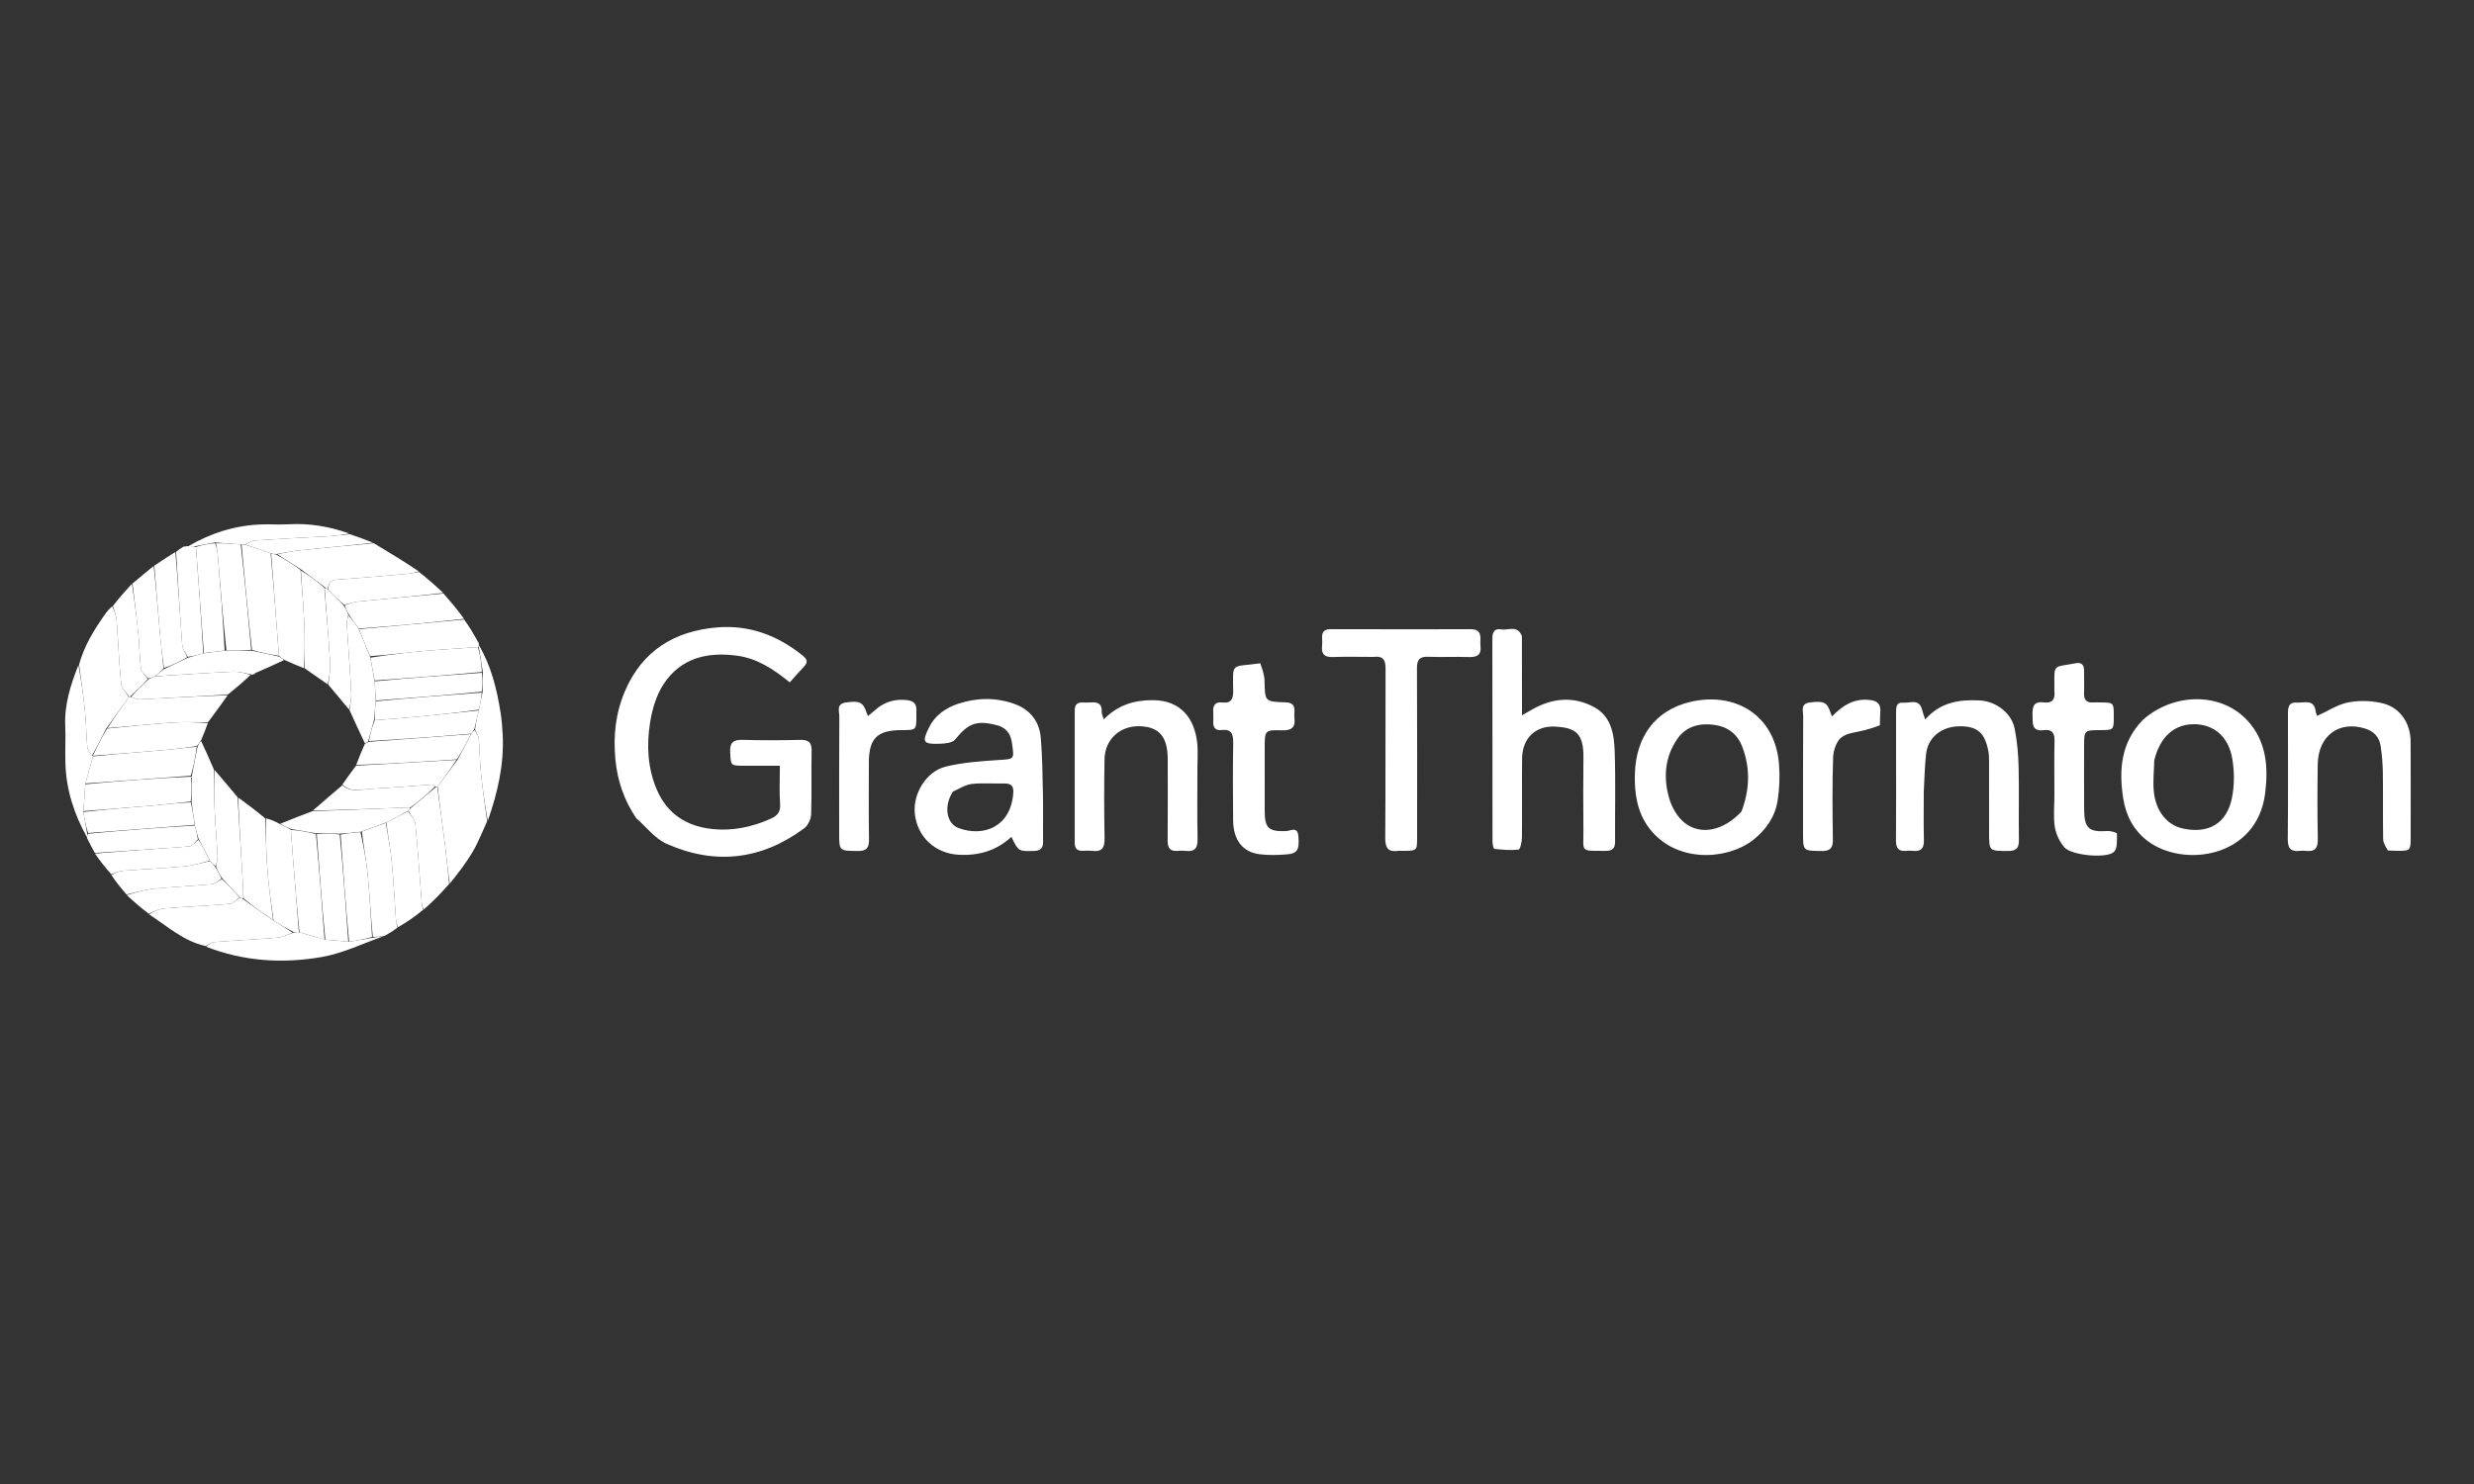 <?xml version="1.0" encoding="UTF-8"?>
<svg xmlns="http://www.w3.org/2000/svg" width="500" height="300" viewBox="0 0 500 300" fill="none">
  <rect x="0" y="0" width="500" height="300" fill="#333333" stroke="none"/>
  <path d="M128.575 165.396C126.119 161.736 124.797 157.871 124.38 153.584C123.912 148.78 124.407 144.184 126.288 139.758C129.771 131.563 136.277 127.573 144.889 126.839C151.425 126.282 157.181 128.455 162.25 132.552C163.047 133.196 163.38 133.823 162.545 134.698C161.553 135.74 160.611 136.829 159.606 137.944C156.323 135.261 153.048 133.121 149.029 132.563C143.008 131.727 137.592 132.984 134.106 138.311C132.631 140.565 131.794 143.436 131.372 146.137C130.661 150.681 130.88 155.262 132.743 159.626C134.801 164.448 138.613 166.935 143.617 167.551C147.854 168.073 151.964 167.238 155.868 165.459C157.157 164.871 157.77 164.086 157.658 162.531C157.483 160.085 157.612 157.616 157.612 154.799C155.022 154.799 152.52 154.81 150.018 154.795C147.659 154.782 147.692 154.683 147.566 152.066C147.472 150.125 148.181 149.507 150.088 149.566C153.948 149.684 157.816 149.663 161.678 149.573C163.37 149.533 164.074 150.033 164.031 151.832C163.93 156.093 164.084 160.361 163.932 164.619C163.898 165.592 163.298 166.874 162.533 167.441C153.891 173.853 144.492 174.927 134.706 170.574C132.399 169.548 130.667 167.227 128.575 165.396Z" fill="white"></path>
  <path d="M307.582 128.59C307.599 133.895 307.599 139.019 307.599 144.595C308.497 144.083 309.078 143.748 309.662 143.418C313.699 141.14 317.866 140.692 322.047 142.876C325.608 144.736 326.206 148.315 326.328 151.783C326.542 157.908 326.368 164.045 326.41 170.176C326.419 171.596 325.782 172.023 324.464 172.011C319.21 171.963 320.054 172.4 320.012 167.72C319.969 162.855 319.958 157.989 320.015 153.124C320.073 148.153 318.319 147.122 314.379 146.891C310.262 146.649 307.659 149.3 307.619 153.348C307.567 158.679 307.644 164.012 307.587 169.343C307.578 170.185 307.24 171.708 306.916 171.747C305.309 171.937 303.65 171.782 302.025 171.606C301.84 171.586 301.637 170.672 301.637 170.172C301.616 156.442 301.628 142.712 301.609 128.982C301.608 127.715 302.127 127.005 303.385 127.233C304.805 127.49 306.673 126.274 307.582 128.59Z" fill="white"></path>
  <path d="M201.969 146.749C197.48 145.458 195.735 146.138 193.032 149.503C192.468 150.206 190.927 150.325 189.825 150.36C186.538 150.466 186.3 150.005 187.764 147.046C189.003 144.544 191.177 143.085 193.671 142.262C197.403 141.03 201.252 140.961 204.999 142.297C208.171 143.428 210.06 145.815 210.343 149.129C210.676 153.032 210.704 156.963 210.787 160.884C210.851 163.947 210.765 167.014 210.812 170.078C210.832 171.406 210.376 171.987 208.969 172.023C205.844 172.102 205.846 172.162 204.406 169.172C201.4 171.973 197.804 173.01 193.785 172.795C188.942 172.535 185.355 169.172 184.883 164.414C184.493 160.475 187.192 155.939 191.114 154.978C194.561 154.133 198.179 153.88 201.739 153.645C204.989 153.43 204.997 153.596 204.545 150.349C204.323 148.759 203.738 147.425 201.969 146.749ZM192.586 160.033C190.718 162.887 191.214 166.47 193.751 167.408C198.752 169.257 204.37 167.18 204.794 160.172C204.871 158.892 204.307 158.367 203.035 158.393C200.843 158.439 198.633 158.251 196.464 158.474C195.211 158.603 194.022 159.347 192.586 160.033Z" fill="white"></path>
  <path d="M433.105 145.498C439.498 139.892 449.049 139.966 454.287 145.739C458.07 149.91 458.453 155.08 457.792 160.365C456.158 173.44 441.281 175.486 434.036 170.009C431.173 167.844 429.639 164.83 429.107 161.399C428.213 155.637 428.623 150.104 433.105 145.498ZM435.38 153.717C435.333 155.771 435.099 157.843 435.278 159.877C435.638 163.963 437.967 166.813 441.198 167.501C446.309 168.589 449.989 166.518 451.059 161.406C451.601 158.819 451.592 155.968 451.143 153.355C450.372 148.856 447.372 146.423 443.448 146.404C439.437 146.385 436.542 148.925 435.38 153.717Z" fill="white"></path>
  <path d="M354.237 169.866C348.97 173.896 338.695 174.525 333.301 167.42C330.876 164.227 330.296 160.374 330.412 156.439C330.633 148.96 334.477 143.644 341.469 141.928C350.427 139.729 358.788 144.394 359.546 154.546C359.726 156.953 359.634 159.432 359.264 161.816C358.757 165.083 356.964 167.724 354.237 169.866ZM351.956 164.052C353.574 159.756 353.801 155.474 352.165 151.086C351.099 148.228 349.013 146.829 346.202 146.503C343.354 146.172 340.699 146.881 338.977 149.389C336.403 153.138 336.136 157.342 337.397 161.543C337.918 163.279 338.996 165.14 340.375 166.268C343.648 168.947 348.332 167.977 351.956 164.052Z" fill="white"></path>
  <path d="M277.528 132.8C274.674 132.799 272.007 132.725 269.346 132.824C267.659 132.886 267.029 132.202 267.193 130.589C267.247 130.061 267.233 129.522 267.2 128.992C267.121 127.731 267.66 127.19 268.952 127.193C278.411 127.219 287.869 127.216 297.327 127.202C298.706 127.2 299.251 127.876 299.197 129.183C299.178 129.648 299.152 130.121 299.207 130.581C299.422 132.395 298.529 132.883 296.856 132.824C294.128 132.729 291.392 132.882 288.665 132.771C286.902 132.699 286.363 133.36 286.372 135.088C286.429 146.478 286.403 157.868 286.399 169.258C286.398 171.99 286.388 171.99 283.591 172C283.257 172.001 282.919 171.96 282.592 172.006C280.594 172.286 279.945 171.476 279.96 169.439C280.046 158.049 279.977 146.659 280.026 135.269C280.034 133.563 279.675 132.517 277.528 132.8Z" fill="white"></path>
  <path d="M242 155.202C242 160.134 241.937 164.868 242.032 169.599C242.068 171.403 241.506 172.239 239.643 172.009C239.118 171.944 238.573 171.954 238.045 172.006C236.45 172.162 235.965 171.407 235.981 169.887C236.037 164.422 236.01 158.955 235.998 153.489C235.988 148.952 234.291 146.947 230.387 146.815C226.36 146.679 223.296 149.451 223.228 153.505C223.138 158.836 223.134 164.171 223.235 169.502C223.27 171.397 222.693 172.253 220.744 172.012C220.087 171.93 219.412 171.977 218.746 171.992C217.641 172.015 217.204 171.455 217.205 170.389C217.215 161.456 217.215 152.524 217.205 143.592C217.204 142.516 217.666 141.978 218.763 142.008C219.362 142.025 219.965 142.038 220.562 141.997C221.928 141.905 222.755 142.331 222.659 143.89C222.633 144.309 222.878 144.744 223.07 145.427C225.89 142.561 229.126 141.538 232.933 141.542C238.672 141.548 241.492 145.277 241.981 150.405C242.126 151.924 242.001 153.469 242 155.202Z" fill="white"></path>
  <path d="M482.59 171.932C482.144 171.152 481.65 170.408 481.638 169.655C481.563 165.195 481.644 160.733 481.58 156.273C481.553 154.419 481.404 152.552 481.117 150.722C480.852 149.028 479.782 147.873 478.109 147.323C472.805 145.583 468.516 148.691 468.421 154.463C468.338 159.522 468.334 164.585 468.435 169.643C468.472 171.502 467.806 172.224 466.004 172.006C465.611 171.958 465.201 171.959 464.807 172.006C463.025 172.218 462.345 171.538 462.364 169.661C462.446 161.272 462.402 152.882 462.398 144.493C462.397 143.24 462.373 141.921 464.157 142.035C465.656 142.13 467.718 141.201 468.018 143.882C468.053 144.188 468.219 144.479 468.305 144.723C470.479 143.741 472.483 142.386 474.665 141.977C476.931 141.552 479.475 141.638 481.708 142.224C485.163 143.131 487.172 146.294 487.19 149.913C487.222 156.305 487.202 162.697 487.199 169.089C487.198 171.999 487.192 172.001 484.361 171.998C483.829 171.997 483.297 171.975 482.59 171.932Z" fill="white"></path>
  <path d="M388.799 160.004C388.799 163.402 388.738 166.602 388.824 169.798C388.868 171.422 388.322 172.19 386.646 172.006C386.185 171.955 385.71 171.958 385.248 172.005C383.659 172.164 383.167 171.416 383.18 169.892C383.233 163.695 383.201 157.497 383.201 151.3C383.201 148.901 383.202 146.502 383.202 144.103C383.203 143.069 383.177 141.909 384.656 142.047C386.016 142.174 387.883 141.156 388.454 143.474C388.593 144.037 388.807 144.583 389.088 145.451C392.128 141.962 395.967 141.381 400.087 141.595C403.375 141.765 406.547 144.117 407.172 147.328C407.664 149.852 407.902 152.452 407.965 155.025C408.084 159.954 407.951 164.888 408.025 169.818C408.05 171.463 407.479 172.036 405.826 172.03C402 172.017 402 172.086 402 168.274C401.999 163.542 402.005 158.811 401.994 154.08C401.992 153.349 401.989 152.605 401.857 151.892C401.152 148.088 399.583 146.764 395.935 146.828C392.331 146.891 389.632 149.085 389.26 152.447C388.99 154.887 388.945 157.351 388.799 160.004Z" fill="white"></path>
  <path d="M254.699 134.086C255.109 135.285 255.541 136.447 255.565 137.618C255.652 141.799 255.598 141.851 259.767 141.978C261.166 142.02 261.71 142.562 261.601 143.901C261.569 144.298 261.556 144.706 261.606 145.099C261.848 146.989 261.096 147.693 259.145 147.639C255.602 147.54 255.599 147.639 255.599 151.205C255.599 155.469 255.596 159.733 255.6 163.997C255.604 167.412 256.422 168.129 259.902 168.014C260.817 167.984 262.243 166.954 262.409 169.07C262.618 171.753 262.257 172.537 260.075 172.716C258.29 172.862 256.463 172.911 254.689 172.706C251.158 172.297 249.257 169.859 249.217 165.809C249.166 160.613 249.152 155.415 249.231 150.219C249.258 148.467 248.961 147.337 246.869 147.581C245.693 147.718 245.152 147.101 245.203 145.922C245.231 145.257 245.241 144.587 245.196 143.924C245.106 142.601 245.602 141.849 247.017 142.011C248.863 142.222 249.249 141.273 249.228 139.634C249.151 133.653 248.752 134.954 254.699 134.086Z" fill="white"></path>
  <path d="M415.199 160.8C415.199 157.003 415.142 153.404 415.224 149.808C415.26 148.194 414.737 147.383 413.057 147.604C410.64 147.922 410.81 146.314 410.778 144.707C410.745 143.068 410.829 141.699 413.047 141.997C414.715 142.221 415.38 141.426 415.204 139.803C415.162 139.408 415.203 139.004 415.199 138.604C415.151 134.109 414.971 134.943 419.57 134.066C420.641 133.862 421.198 134.4 421.192 135.513C421.183 137.046 421.246 138.58 421.19 140.11C421.14 141.466 421.68 142.108 423.063 142.003C423.526 141.968 423.995 142 424.461 142.002C427.199 142.016 427.199 142.016 427.198 144.817C427.197 147.586 427.197 147.586 424.43 147.6C421.203 147.616 421.202 147.616 421.201 150.921C421.2 155.185 421.172 159.449 421.211 163.713C421.246 167.468 422.193 168.256 425.947 167.997C426.594 167.952 427.844 168.34 427.841 168.511C427.82 169.768 427.983 171.437 427.265 172.184C425.884 173.619 418.647 172.941 417.239 171.313C416.27 170.192 415.525 168.641 415.286 167.182C414.958 165.171 415.201 163.065 415.199 160.8Z" fill="white"></path>
  <path d="M379.931 146.611C378.884 147.056 377.867 147.319 376.854 147.602C375.245 148.051 373.334 148.128 372.129 149.089C371.122 149.891 370.522 151.72 370.476 153.119C370.293 158.644 370.347 164.179 370.428 169.709C370.454 171.438 369.897 172.058 368.135 172.035C364.403 171.986 364.401 172.067 364.4 168.383C364.4 160.52 364.378 152.656 364.427 144.793C364.433 143.745 363.807 142.263 365.755 142.012C368.571 141.65 369.252 141.94 369.926 143.996C370.004 144.235 370.103 144.467 370.244 144.84C372.371 142.645 374.642 141.17 377.807 141.494C379.553 141.672 380.15 142.407 380.008 144.04C379.939 144.834 379.975 145.638 379.931 146.611Z" fill="white"></path>
  <path d="M177.476 143.032C179.281 141.731 181.116 141.308 183.22 141.523C184.806 141.685 185.304 142.417 185.201 143.847C185.181 144.112 185.2 144.379 185.2 144.646C185.204 147.591 185.204 147.591 182.21 147.599C177.274 147.613 175.602 149.268 175.6 154.148C175.598 159.337 175.545 164.528 175.629 169.716C175.657 171.448 175.089 172.056 173.335 172.034C169.602 171.986 169.601 172.066 169.6 168.393C169.6 160.541 169.576 152.69 169.629 144.84C169.636 143.8 168.976 142.307 170.903 142.019C173.709 141.6 174.464 141.95 175.159 144.13C175.218 144.315 175.307 144.491 175.417 144.757C176.09 144.187 176.724 143.65 177.476 143.032Z" fill="white"></path>
  <path d="M98.449 166.02C97.498 168.072 96.697 170.213 95.555 172.153C94.213 174.435 92.574 176.543 90.902 178.622C90.494 176.083 90.292 173.643 89.99 171.216C89.487 167.188 88.919 163.168 88.447 159.032C89.82 157.148 91.125 155.378 92.526 153.514C93.475 151.748 94.328 150.075 95.25 148.314C95.497 147.99 95.676 147.753 95.984 147.617C96.337 148.249 96.711 148.768 96.757 149.314C96.957 151.686 96.976 154.074 97.222 156.44C97.554 159.641 98.033 162.827 98.449 166.02Z" fill="white"></path>
  <path d="M15.98 134.358C17.007 130.583 19.009 127.309 21.24 124.155C21.648 123.577 22.099 123.029 22.694 122.562C23.1 123.549 23.491 124.428 23.561 125.333C23.892 129.624 24.051 133.93 24.48 138.21C24.572 139.128 25.53 139.958 26.012 140.942C24.477 143.099 23.019 145.144 21.466 147.286C20.486 149.196 19.6 151.008 18.579 152.762C18.166 152.148 17.697 151.609 17.645 151.033C17.427 148.607 17.419 146.161 17.173 143.739C16.856 140.604 16.385 137.484 15.98 134.358Z" fill="white"></path>
  <path d="M41.578 191.247C37.154 190.308 33.855 187.273 30.107 184.828C31.146 184.246 32.161 183.722 33.212 183.636C37.624 183.278 42.052 183.103 46.462 182.721C47.153 182.661 47.781 181.873 48.558 181.475C48.841 181.595 49.003 181.663 49.238 181.838C51.274 183.303 53.236 184.662 55.29 186.118C56.651 186.955 57.922 187.694 59.124 188.558C58.006 188.987 56.972 189.473 55.905 189.563C51.703 189.914 47.489 190.114 43.285 190.447C42.699 190.493 42.147 190.97 41.578 191.247Z" fill="white"></path>
  <path d="M75.535 109.809C78.599 111.65 81.664 113.492 84.625 115.495C83.801 115.771 83.086 115.927 82.363 115.991C77.679 116.401 72.997 116.847 68.306 117.155C66.821 117.252 66.275 117.86 66.288 119.194C65.997 119.003 65.809 118.868 65.553 118.618C63.928 117.386 62.371 116.269 60.745 115.036C59.101 113.989 57.526 113.058 56.08 112.03C57.772 111.689 59.327 111.374 60.898 111.213C65.774 110.713 70.655 110.272 75.535 109.809Z" fill="white"></path>
  <path d="M89.645 119.984C91.068 121.633 92.49 123.281 93.778 125.101C86.61 125.909 79.578 126.546 72.462 127.07C71.733 126.032 71.087 125.107 70.417 124.062C70.106 123.437 69.819 122.933 69.666 122.35C70.616 122.047 71.419 121.7 72.248 121.618C78.044 121.043 83.845 120.522 89.645 119.984Z" fill="white"></path>
  <path d="M72.547 127.184C79.579 126.547 86.612 125.909 93.794 125.235C94.761 126.555 95.579 127.912 96.458 129.485C96.584 129.805 96.657 129.901 96.739 129.99C96.739 129.99 96.801 130.16 96.795 130.37C96.78 130.659 96.771 130.739 96.594 130.817C92.718 131.082 89.005 131.296 85.304 131.634C81.803 131.953 78.314 132.402 74.778 132.655C74.007 130.739 73.277 128.961 72.547 127.184Z" fill="white"></path>
  <path d="M88.38 159.146C88.92 163.169 89.488 167.188 89.99 171.216C90.293 173.643 90.494 176.084 90.778 178.683C89.163 180.541 87.512 182.235 85.678 183.833C85.412 183.416 85.279 183.098 85.254 182.772C84.826 177.346 84.47 171.913 83.937 166.498C83.852 165.628 82.99 164.835 82.551 163.908C82.752 163.616 82.89 163.424 83.159 163.228C84.853 161.859 86.417 160.492 88.08 159.135C88.18 159.145 88.38 159.146 88.38 159.146Z" fill="white"></path>
  <path d="M82.487 164.007C82.99 164.835 83.851 165.628 83.937 166.498C84.47 171.913 84.826 177.346 85.253 182.772C85.279 183.098 85.412 183.416 85.556 183.891C83.969 185.205 82.32 186.364 80.481 187.426C80.211 187.01 80.078 186.693 80.054 186.369C79.758 182.287 79.558 178.196 79.166 174.123C78.915 171.52 78.389 168.945 78.08 166.26C79.612 165.444 81.049 164.725 82.487 164.007Z" fill="white"></path>
  <path d="M96.761 130.819C96.77 130.739 96.779 130.659 96.803 130.459C99.261 134.621 100.423 139.312 101.18 144.123C101.403 145.542 101.506 146.983 101.586 148.419C101.918 154.445 100.587 160.203 98.579 165.944C98.033 162.827 97.553 159.641 97.221 156.44C96.976 154.074 96.957 151.686 96.757 149.314C96.71 148.768 96.337 148.249 96.008 147.463C96.194 146.007 96.486 144.806 96.802 143.451C97.061 142.202 97.295 141.106 97.544 139.829C97.564 138.435 97.569 137.223 97.579 135.842C97.31 134.055 97.036 132.437 96.761 130.819Z" fill="white"></path>
  <path d="M41.654 191.379C42.147 190.971 42.699 190.494 43.286 190.448C47.489 190.115 51.704 189.915 55.905 189.563C56.972 189.474 58.006 188.988 59.275 188.546C59.797 188.407 60.099 188.406 60.532 188.472C62.302 189.004 63.942 189.469 65.754 189.955C67.415 190.105 68.902 190.236 70.56 190.375C72.219 190.12 73.707 189.854 75.348 189.562C76.22 189.428 76.94 189.322 77.659 189.216C73.449 190.676 69.34 192.717 65.007 193.468C57.175 194.825 49.303 194.371 41.654 191.379Z" fill="white"></path>
  <path d="M77.785 189.164C76.94 189.322 76.22 189.428 75.349 189.386C74.911 185.076 74.714 180.907 74.309 176.757C74.028 173.884 73.461 171.038 73.141 168.099C74.835 167.464 76.41 166.911 77.986 166.357C78.388 168.945 78.915 171.521 79.165 174.123C79.557 178.196 79.758 182.287 80.054 186.37C80.078 186.694 80.21 187.01 80.354 187.485C79.58 188.131 78.746 188.622 77.785 189.164Z" fill="white"></path>
  <path d="M15.851 134.432C16.386 137.485 16.856 140.604 17.174 143.739C17.419 146.162 17.428 148.608 17.646 151.034C17.698 151.61 18.167 152.149 18.615 152.749C18.786 152.794 18.859 152.776 18.788 152.909C18.237 154.821 17.756 156.601 17.239 158.546C17.09 160.466 16.977 162.22 16.85 164.143C17.099 165.672 17.36 167.032 17.615 168.538C17.6 168.875 17.592 169.068 17.583 169.261C15.006 164.656 13.405 159.752 13.222 154.453C13.132 151.863 13.297 149.264 13.184 146.676C12.997 142.388 14.281 138.437 15.851 134.432Z" fill="white"></path>
  <path d="M89.588 119.863C83.846 120.523 78.044 121.043 72.248 121.619C71.419 121.701 70.616 122.047 69.56 122.275C68.342 121.269 67.366 120.259 66.39 119.25C66.275 117.86 66.821 117.253 68.306 117.155C72.997 116.847 77.679 116.401 82.362 115.991C83.086 115.927 83.801 115.771 84.684 115.621C86.408 116.97 87.969 118.355 89.588 119.863Z" fill="white"></path>
  <path d="M37.593 110.455C37.593 110.455 37.759 110.395 38.014 110.394C38.714 110.397 39.159 110.401 39.603 110.58C40.137 117.841 40.671 124.927 41.079 132.085C39.98 132.402 39.008 132.648 37.934 132.783C37.484 131.92 36.885 131.187 36.827 130.413C36.356 124.131 35.986 117.842 35.586 111.556C36.043 111.195 36.499 110.833 37.133 110.484C37.31 110.496 37.454 110.505 37.454 110.505L37.593 110.455Z" fill="white"></path>
  <path d="M35.441 111.58C35.985 117.843 36.354 124.132 36.825 130.413C36.883 131.187 37.483 131.92 37.828 132.87C36.282 133.779 34.74 134.489 33.139 135.049C32.852 132.929 32.582 130.964 32.408 128.99C31.976 124.114 31.589 119.234 31.184 114.355C32.555 113.438 33.926 112.521 35.441 111.58Z" fill="white"></path>
  <path d="M31.057 114.414C31.588 119.233 31.976 124.113 32.407 128.989C32.582 130.963 32.852 132.928 33.044 135.141C32.447 135.826 31.884 136.269 31.218 136.743C30.775 136.926 30.435 137.077 29.958 137.163C29.353 136.442 28.57 135.83 28.475 135.124C28.177 132.898 28.204 130.631 27.981 128.391C27.635 124.907 27.186 121.433 26.781 117.954C28.164 116.794 29.547 115.634 31.057 114.414Z" fill="white"></path>
  <path d="M17.586 169.406C17.59 169.067 17.598 168.874 17.79 168.539C25.096 167.847 32.218 167.298 39.394 166.881C39.639 167.853 39.83 168.692 39.996 169.685C39.386 170.28 38.827 171.061 38.211 171.11C31.866 171.613 25.512 171.999 19.16 172.417C18.637 171.462 18.113 170.507 17.586 169.406Z" fill="white"></path>
  <path d="M26.66 118.013C27.187 121.434 27.635 124.908 27.982 128.392C28.204 130.631 28.177 132.899 28.476 135.125C28.57 135.83 29.354 136.443 29.873 137.271C28.744 138.554 27.564 139.665 26.311 140.792C26.237 140.808 26.089 140.83 26.089 140.83C25.53 139.959 24.572 139.129 24.48 138.211C24.051 133.931 23.892 129.625 23.56 125.334C23.49 124.429 23.1 123.55 22.82 122.505C24.035 120.924 25.286 119.497 26.66 118.013Z" fill="white"></path>
  <path d="M25.553 180.819C24.504 179.586 23.454 178.352 22.508 176.875C23.357 176.423 24.094 176.085 24.852 176.026C29.058 175.698 33.277 175.515 37.475 175.118C39.145 174.96 40.774 174.381 42.512 174.077C42.92 174.538 43.236 174.916 43.603 175.413C44.044 176.189 44.437 176.845 44.758 177.639C44.028 178.115 43.392 178.692 42.709 178.755C38.84 179.115 34.952 179.269 31.087 179.664C29.223 179.855 27.397 180.423 25.553 180.819Z" fill="white"></path>
  <path d="M25.607 180.944C27.396 180.423 29.222 179.856 31.087 179.665C34.951 179.269 38.839 179.115 42.708 178.756C43.392 178.692 44.028 178.116 44.864 177.725C46.174 178.923 47.306 180.173 48.437 181.423C47.78 181.874 47.153 182.662 46.462 182.721C42.052 183.104 37.624 183.279 33.211 183.637C32.161 183.723 31.146 184.247 30.049 184.702C28.543 183.579 27.103 182.324 25.607 180.944Z" fill="white"></path>
  <path d="M42.42 173.994C40.773 174.381 39.144 174.96 37.474 175.118C33.276 175.515 29.057 175.698 24.851 176.026C24.093 176.085 23.356 176.423 22.494 176.735C21.32 175.459 20.261 174.08 19.182 172.559C25.512 171.999 31.866 171.614 38.212 171.11C38.828 171.061 39.386 170.28 40.111 169.766C40.974 171.126 41.697 172.56 42.42 173.994Z" fill="white"></path>
  <path d="M39.603 110.405C39.158 110.4 38.713 110.396 38.102 110.387C42.6 107.783 47.558 106.176 52.928 106.014C54.719 105.96 56.517 106.092 58.304 105.987C62.55 105.737 66.646 106.44 70.584 107.86C69.184 108.132 67.873 108.313 66.556 108.391C61.542 108.687 56.525 108.922 51.514 109.258C50.851 109.303 50.22 109.804 49.449 110.086C49.157 110.079 48.991 110.08 48.65 110.058C46.858 109.913 45.24 109.79 43.46 109.66C42.066 109.904 40.835 110.154 39.603 110.405Z" fill="white"></path>
  <path d="M49.572 110.094C50.218 109.804 50.85 109.303 51.513 109.258C56.523 108.922 61.541 108.687 66.555 108.391C67.872 108.313 69.183 108.132 70.67 107.987C72.325 108.526 73.807 109.076 75.412 109.717C70.655 110.272 65.773 110.713 60.898 111.212C59.327 111.373 57.771 111.688 55.938 111.997C55.378 112.018 55.089 111.975 54.692 111.844C52.913 111.203 51.243 110.648 49.572 110.094Z" fill="white"></path>
  <path d="M37.496 110.438C37.591 110.455 37.452 110.505 37.452 110.505C37.452 110.505 37.308 110.496 37.261 110.479C37.215 110.462 37.402 110.42 37.496 110.438Z" fill="white"></path>
  <path d="M96.742 129.886C96.657 129.901 96.584 129.805 96.465 129.629C96.522 129.632 96.634 129.707 96.742 129.886Z" fill="white"></path>
  <path d="M95.18 148.402C94.327 150.075 93.474 151.748 92.345 153.512C85.364 153.998 78.658 154.392 71.981 154.642C72.557 153.136 73.105 151.776 73.744 150.361C74.022 150.204 74.208 150.102 74.556 149.963C81.538 149.419 88.359 148.911 95.18 148.402Z" fill="white"></path>
  <path d="M71.952 154.787C78.658 154.393 85.364 153.999 92.249 153.606C91.125 155.379 89.82 157.149 88.447 159.033C88.379 159.146 88.179 159.145 88.013 159.023C87.684 158.795 87.514 158.59 87.359 158.601C83.328 158.877 79.302 159.246 75.267 159.441C73.224 159.539 71.047 160.339 69.191 158.611C70.122 157.244 71.037 156.016 71.952 154.787Z" fill="white"></path>
  <path d="M95.249 148.315C88.359 148.912 81.538 149.42 74.57 149.81C74.806 148.33 75.19 146.968 75.746 145.598C79.072 145.326 82.227 145.091 85.376 144.789C89.179 144.424 92.977 144.002 96.778 143.605C96.486 144.807 96.194 146.008 95.878 147.364C95.675 147.754 95.497 147.991 95.249 148.315Z" fill="white"></path>
  <path d="M18.75 152.808C19.6 151.009 20.486 149.197 21.642 147.288C26.261 146.808 30.605 146.36 34.959 146.068C37.309 145.91 39.676 146.02 42.013 146.157C41.569 147.397 41.148 148.49 40.632 149.664C40.34 150.103 40.141 150.462 39.782 150.835C37.65 151.099 35.685 151.414 33.707 151.587C28.761 152.018 23.808 152.384 18.859 152.776C18.859 152.776 18.785 152.795 18.75 152.808Z" fill="white"></path>
  <path d="M42.035 146.009C39.676 146.019 37.309 145.909 34.959 146.067C30.605 146.359 26.261 146.807 21.736 147.19C23.019 145.144 24.477 143.1 26.012 140.942C26.09 140.829 26.238 140.808 26.403 140.905C27.178 141.136 27.796 141.409 28.398 141.379C34.283 141.086 40.166 140.742 46.017 140.55C44.669 142.461 43.352 144.235 42.035 146.009Z" fill="white"></path>
  <path d="M55.198 186.021C53.236 184.662 51.274 183.304 49.245 181.648C49.156 180.557 49.155 179.762 49.107 178.969C48.748 173.031 48.381 167.094 48.135 161.221C50.036 162.611 51.819 163.938 53.601 165.447C53.74 169.074 53.779 172.525 54.048 175.959C54.31 179.323 54.805 182.668 55.198 186.021Z" fill="white"></path>
  <path d="M55.291 186.119C54.806 182.668 54.312 179.323 54.049 175.959C53.781 172.526 53.741 169.074 53.744 165.43C54.723 165.639 55.559 166.049 56.498 166.541C57.334 166.945 58.065 167.269 58.797 167.768C58.932 169.732 59.06 171.521 59.201 173.309C59.599 178.342 60.001 183.374 60.402 188.406C60.1 188.406 59.797 188.407 59.344 188.421C57.923 187.695 56.653 186.956 55.291 186.119Z" fill="white"></path>
  <path d="M48.017 161.157C48.382 167.095 48.749 173.032 49.108 178.969C49.156 179.762 49.157 180.557 49.172 181.541C49.003 181.664 48.842 181.596 48.559 181.475C47.306 180.173 46.175 178.923 44.936 177.588C44.437 176.846 44.045 176.189 43.669 175.252C43.79 174.318 44.012 173.658 43.977 173.012C43.814 169.961 43.526 166.916 43.388 163.864C43.262 161.094 43.271 158.317 43.335 155.619C44.972 157.516 46.495 159.337 48.017 161.157Z" fill="white"></path>
  <path d="M54.801 111.932C55.09 111.975 55.378 112.018 55.809 112.093C57.526 113.058 59.101 113.989 60.742 115.224C61.045 119.096 61.348 122.662 61.501 126.235C61.627 129.195 61.577 132.163 61.467 135.099C60.093 134.555 58.857 134.039 57.538 133.428C57.093 133.129 56.732 132.925 56.37 132.559C55.847 125.575 55.324 118.753 54.801 111.932Z" fill="white"></path>
  <path d="M61.605 135.128C61.577 132.163 61.627 129.195 61.501 126.235C61.348 122.663 61.045 119.096 60.81 115.34C62.371 116.269 63.928 117.386 65.549 118.798C65.993 124.105 66.427 129.114 66.723 134.131C66.807 135.547 66.488 136.987 66.236 138.353C64.614 137.235 63.109 136.182 61.605 135.128Z" fill="white"></path>
  <path d="M66.353 138.417C66.487 136.988 66.806 135.548 66.722 134.131C66.426 129.114 65.993 124.105 65.615 118.913C65.808 118.868 65.997 119.003 66.287 119.194C67.366 120.26 68.342 121.269 69.425 122.354C69.819 122.934 70.107 123.437 70.385 124.236C70.272 125.049 70.053 125.573 70.084 126.082C70.371 130.749 70.739 135.412 70.989 140.08C71.051 141.227 70.766 142.393 70.552 143.434C69.093 141.685 67.723 140.051 66.353 138.417Z" fill="white"></path>
  <path d="M70.641 143.55C70.767 142.393 71.051 141.227 70.99 140.08C70.74 135.411 70.371 130.749 70.085 126.082C70.054 125.573 70.273 125.049 70.409 124.357C71.088 125.108 71.734 126.032 72.463 127.07C73.276 128.961 74.006 130.739 74.799 132.81C75.151 134.592 75.441 136.081 75.717 137.735C75.788 139.137 75.872 140.374 75.939 141.772C75.806 143.157 75.69 144.382 75.574 145.606C75.191 146.968 74.807 148.33 74.409 149.846C74.209 150.102 74.022 150.205 73.72 150.202C72.616 147.914 71.629 145.732 70.641 143.55Z" fill="white"></path>
  <path d="M75.731 137.569C75.441 136.08 75.151 134.592 74.84 132.949C78.313 132.402 81.803 131.953 85.304 131.634C89.005 131.296 92.718 131.082 96.594 130.816C97.036 132.437 97.311 134.056 97.395 135.84C90.047 136.527 82.889 137.048 75.731 137.569Z" fill="white"></path>
  <path d="M69.177 158.749C71.048 160.339 73.225 159.539 75.268 159.44C79.303 159.245 83.329 158.876 87.36 158.6C87.515 158.589 87.685 158.795 87.915 159.012C86.417 160.492 84.853 161.859 82.955 163.224C76.132 163.477 69.644 163.73 63.223 163.865C65.252 162.081 67.215 160.415 69.177 158.749Z" fill="white"></path>
  <path d="M63.154 163.984C69.642 163.731 76.131 163.477 82.823 163.228C82.888 163.424 82.751 163.617 82.549 163.908C81.048 164.725 79.611 165.444 78.079 166.26C76.409 166.911 74.834 167.464 72.975 168.127C71.403 168.344 70.115 168.451 68.642 168.536C66.978 168.499 65.499 168.484 63.85 168.448C62.052 168.148 60.423 167.87 58.794 167.591C58.063 167.268 57.332 166.945 56.658 166.517C58.861 165.603 61.008 164.794 63.154 163.984Z" fill="white"></path>
  <path d="M75.717 137.735C82.889 137.048 90.047 136.527 97.389 136.009C97.568 137.224 97.564 138.436 97.37 139.827C90.106 140.541 83.031 141.076 75.956 141.611C75.872 140.374 75.787 139.137 75.717 137.735Z" fill="white"></path>
  <path d="M75.94 141.772C83.032 141.076 90.107 140.541 97.356 140.009C97.295 141.107 97.062 142.202 96.803 143.451C92.978 144.002 89.18 144.423 85.377 144.788C82.228 145.09 79.073 145.326 75.747 145.598C75.691 144.381 75.807 143.157 75.94 141.772Z" fill="white"></path>
  <path d="M58.797 167.768C60.425 167.87 62.054 168.149 63.853 168.611C64.543 175.841 65.062 182.887 65.582 189.934C63.942 189.468 62.303 189.003 60.533 188.472C60.001 183.373 59.599 178.342 59.201 173.309C59.06 171.521 58.932 169.732 58.797 167.768Z" fill="white"></path>
  <path d="M65.754 189.954C65.061 182.887 64.542 175.841 64.022 168.632C65.499 168.484 66.979 168.499 68.656 168.685C69.364 176.026 69.876 183.196 70.388 190.366C68.901 190.235 67.414 190.105 65.754 189.954Z" fill="white"></path>
  <path d="M70.559 190.375C69.876 183.195 69.364 176.026 68.84 168.707C70.115 168.451 71.404 168.344 72.856 168.208C73.46 171.038 74.027 173.884 74.308 176.757C74.713 180.906 74.911 185.076 75.196 189.413C73.706 189.854 72.218 190.119 70.559 190.375Z" fill="white"></path>
  <path d="M18.788 152.908C23.809 152.383 28.761 152.017 33.707 151.586C35.685 151.413 37.651 151.098 39.76 150.984C39.51 153.02 39.123 154.918 38.569 156.82C31.36 157.342 24.318 157.861 17.275 158.379C17.756 156.6 18.237 154.821 18.788 152.908Z" fill="white"></path>
  <path d="M17.239 158.546C24.318 157.861 31.36 157.342 38.58 157.004C38.739 158.795 38.721 160.407 38.543 162.033C36.084 162.298 33.788 162.591 31.484 162.79C26.613 163.21 21.737 163.582 16.863 163.974C16.977 162.22 17.09 160.466 17.239 158.546Z" fill="white"></path>
  <path d="M16.85 164.142C21.737 163.582 26.612 163.21 31.484 162.789C33.788 162.591 36.083 162.298 38.563 162.201C38.943 163.819 39.142 165.284 39.341 166.749C32.219 167.298 25.097 167.847 17.797 168.394C17.359 167.032 17.098 165.671 16.85 164.142Z" fill="white"></path>
  <path d="M39.602 110.58C40.833 110.155 42.065 109.905 43.47 109.816C43.767 110.696 43.946 111.409 44.006 112.131C44.541 118.582 45.056 125.034 45.405 131.502C43.89 131.684 42.547 131.849 41.203 132.014C40.669 124.927 40.135 117.841 39.602 110.58Z" fill="white"></path>
  <path d="M41.078 132.085C42.548 131.848 43.891 131.683 45.592 131.524C47.559 131.528 49.168 131.527 50.942 131.547C52.861 131.952 54.615 132.337 56.37 132.721C56.731 132.925 57.093 133.129 57.378 133.454C55.414 134.395 53.527 135.213 51.567 136.076C51.398 136.183 51.309 136.255 51.125 136.366C50.952 136.411 50.882 136.426 50.714 136.321C49.412 136.053 48.198 135.73 47.002 135.786C41.773 136.034 36.548 136.393 31.322 136.711C31.885 136.269 32.448 135.827 33.106 135.291C34.741 134.488 36.283 133.778 37.929 132.981C39.007 132.648 39.979 132.402 41.078 132.085Z" fill="white"></path>
  <path d="M31.22 136.744C36.549 136.393 41.773 136.035 47.003 135.787C48.199 135.73 49.412 136.054 50.636 136.429C49.12 137.909 47.585 139.161 46.05 140.413C40.166 140.743 34.284 141.087 28.399 141.38C27.797 141.41 27.179 141.136 26.477 140.89C27.565 139.665 28.746 138.554 30.012 137.336C30.437 137.077 30.777 136.927 31.22 136.744Z" fill="white"></path>
  <path d="M39.394 166.881C39.142 165.284 38.943 163.819 38.723 162.186C38.72 160.406 38.738 158.795 38.745 157C39.121 154.918 39.509 153.02 39.919 150.971C40.14 150.461 40.339 150.102 40.657 149.822C41.59 151.781 42.405 153.661 43.219 155.542C43.27 158.316 43.261 161.093 43.386 163.864C43.525 166.916 43.813 169.96 43.976 173.012C44.011 173.657 43.789 174.317 43.619 175.132C43.236 174.915 42.919 174.538 42.511 174.077C41.697 172.559 40.975 171.125 40.137 169.612C39.831 168.692 39.639 167.852 39.394 166.881Z" fill="white"></path>
  <path d="M56.369 132.558C54.614 132.337 52.86 131.952 50.929 131.388C50.109 124.166 49.466 117.123 48.822 110.08C48.989 110.08 49.156 110.079 49.447 110.086C51.242 110.648 52.913 111.203 54.691 111.844C55.323 118.753 55.846 125.575 56.369 132.558Z" fill="white"></path>
  <path d="M48.648 110.059C49.466 117.123 50.109 124.166 50.765 131.367C49.168 131.527 47.559 131.529 45.763 131.508C45.056 125.033 44.541 118.581 44.006 112.131C43.946 111.408 43.768 110.696 43.633 109.823C45.239 109.79 46.856 109.913 48.648 110.059Z" fill="white"></path>
  <path d="M51.566 136.076C51.605 136.16 51.531 136.257 51.322 136.33C51.309 136.255 51.397 136.183 51.566 136.076Z" fill="white"></path>
</svg>
